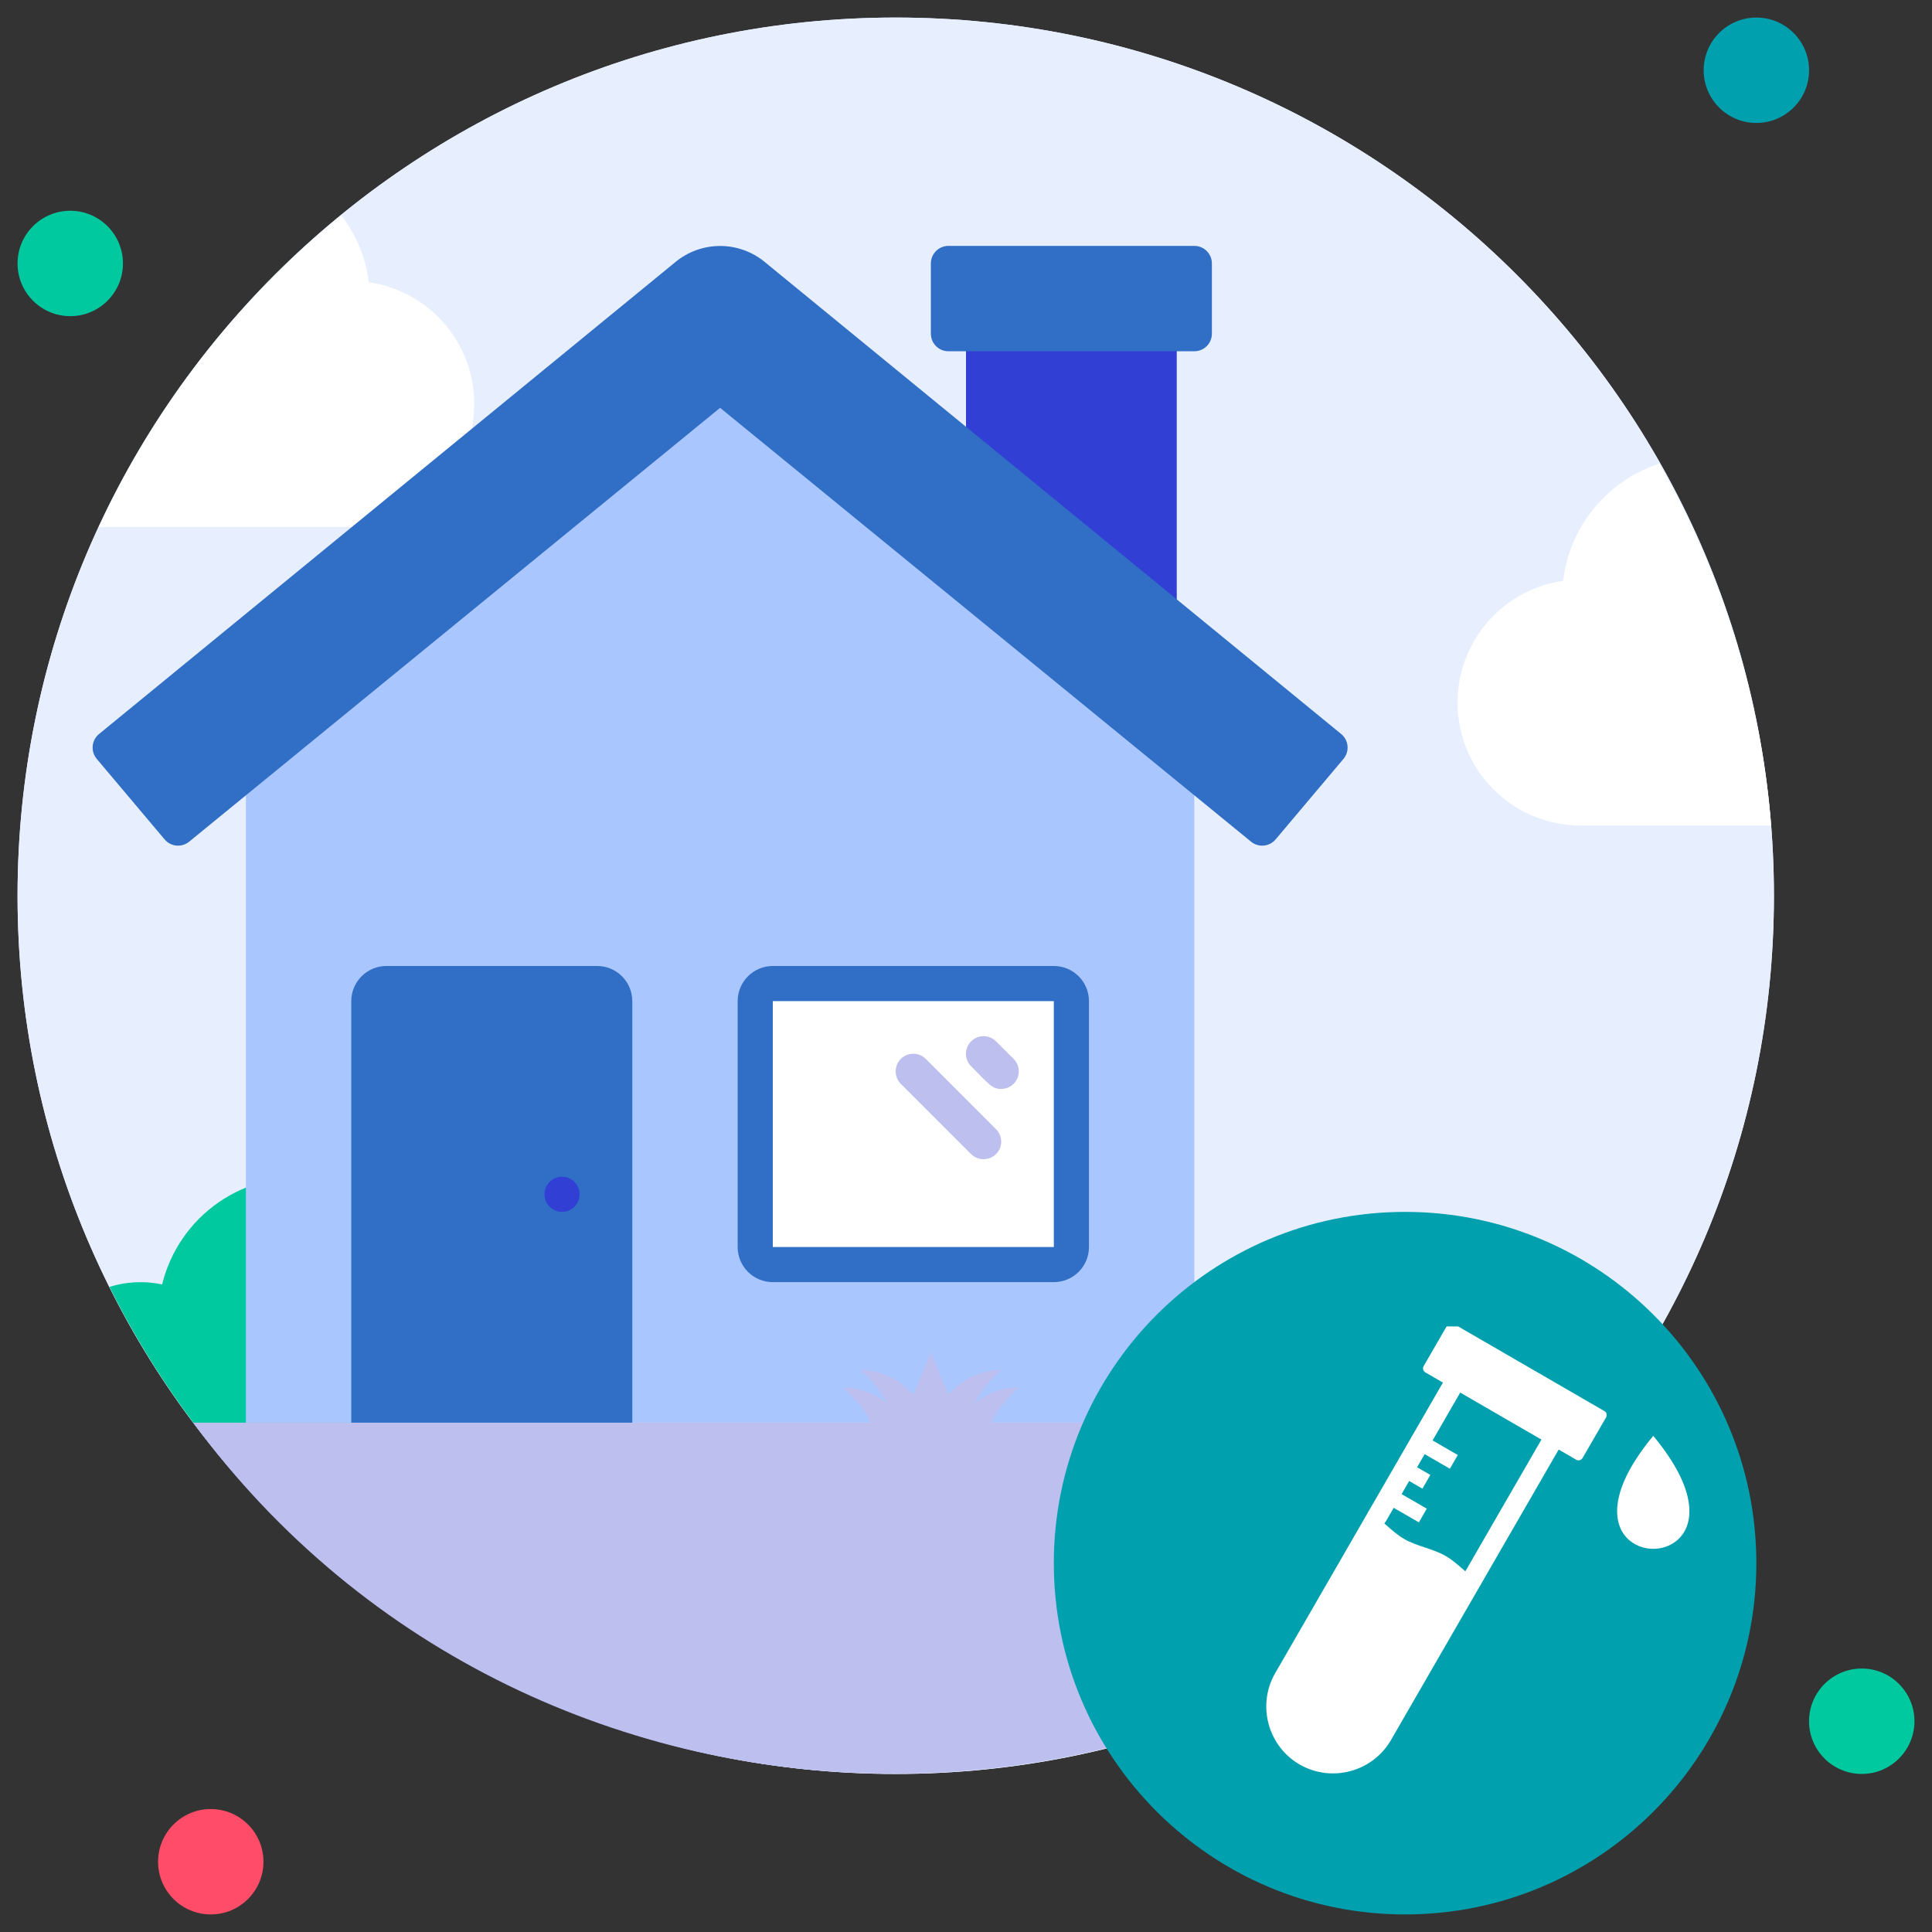 <svg width="92" height="92" viewBox="0 0 92 92" fill="none" xmlns="http://www.w3.org/2000/svg">
<rect x="0" y="0" width="92" height="92" fill="#333333" stroke="none"/>
<g clip-path="url(#clip0_26_2361)">
<path d="M42.655 84.473C65.75 84.473 84.473 65.75 84.473 42.654C84.473 19.559 65.75 0.836 42.655 0.836C19.559 0.836 0.836 19.559 0.836 42.654C0.836 65.75 19.559 84.473 42.655 84.473Z" fill="#E7EFFF"/>
<path d="M42.655 84.473C65.75 84.473 84.473 65.75 84.473 42.654C84.473 19.559 65.75 0.836 42.655 0.836C19.559 0.836 0.836 19.559 0.836 42.654C0.836 65.75 19.559 84.473 42.655 84.473Z" fill="#E7EFFF"/>
<path d="M3.346 15.055C4.731 15.055 5.855 13.931 5.855 12.546C5.855 11.16 4.731 10.036 3.346 10.036C1.96 10.036 0.836 11.16 0.836 12.546C0.836 13.931 1.96 15.055 3.346 15.055Z" fill="#00C99F"/>
<path d="M83.636 5.855C85.022 5.855 86.146 4.731 86.146 3.345C86.146 1.96 85.022 0.836 83.636 0.836C82.251 0.836 81.127 1.96 81.127 3.345C81.127 4.731 82.251 5.855 83.636 5.855Z" fill="#00A0AE"/>
<path d="M88.655 84.473C90.04 84.473 91.164 83.349 91.164 81.964C91.164 80.578 90.04 79.454 88.655 79.454C87.269 79.454 86.145 80.578 86.145 81.964C86.145 83.349 87.269 84.473 88.655 84.473Z" fill="#00C99F"/>
<path d="M10.036 91.164C11.422 91.164 12.546 90.04 12.546 88.655C12.546 87.269 11.422 86.145 10.036 86.145C8.651 86.145 7.527 87.269 7.527 88.655C7.527 90.04 8.651 91.164 10.036 91.164Z" fill="#FF4D69"/>
<path d="M22.582 19.236C22.582 20.789 21.965 22.278 20.867 23.376C19.769 24.474 18.28 25.091 16.727 25.091C8.698 25.091 4.868 25.091 4.709 25.091C7.38 19.333 11.327 14.259 16.251 10.254C16.965 11.18 17.418 12.28 17.564 13.44C18.957 13.642 20.232 14.338 21.153 15.403C22.075 16.467 22.582 17.828 22.582 19.236V19.236Z" fill="white"/>
<path d="M20.909 62.727V71.091H12.002C9.281 68.162 6.994 64.858 5.211 61.28C6.023 61.027 6.887 60.987 7.72 61.163C8.109 59.577 9.064 58.188 10.406 57.257C11.748 56.327 13.384 55.919 15.006 56.111C16.628 56.304 18.124 57.083 19.211 58.301C20.298 59.52 20.902 61.094 20.909 62.727V62.727Z" fill="#00C99F"/>
<path d="M46 15.055H56.036V33.455H46V15.055Z" fill="#323FD4"/>
<path d="M56.873 31.782V67.746H11.709V31.782L34.291 15.055L56.873 31.782Z" fill="#AAC6FF"/>
<path d="M76.109 67.746C59.273 90.177 25.517 89.892 9.2 67.746H76.109Z" fill="#BDBFEF"/>
<path d="M66.909 91.164C76.147 91.164 83.636 83.675 83.636 74.436C83.636 65.198 76.147 57.709 66.909 57.709C57.671 57.709 50.182 65.198 50.182 74.436C50.182 83.675 57.671 91.164 66.909 91.164Z" fill="#00A0AE"/>
<path d="M48.509 66.073L48.016 66.566C47.261 67.323 46.837 68.349 46.836 69.418H41.818C41.818 68.349 41.394 67.323 40.639 66.566L40.145 66.073C40.909 66.074 41.648 66.34 42.236 66.825C41.927 66.219 41.5 65.678 40.982 65.236C41.461 65.243 41.932 65.353 42.365 65.558C42.798 65.763 43.182 66.058 43.491 66.424L44.327 64.4L45.164 66.424C45.472 66.058 45.856 65.763 46.289 65.558C46.722 65.353 47.194 65.243 47.673 65.236C47.151 65.675 46.724 66.216 46.418 66.825C47.007 66.34 47.746 66.074 48.509 66.073V66.073Z" fill="#BDBFEF"/>
<path d="M18.4 46H28.436C28.88 46 29.305 46.176 29.619 46.49C29.933 46.804 30.109 47.229 30.109 47.673V67.746H16.727V47.673C16.727 47.229 16.904 46.804 17.217 46.49C17.531 46.176 17.956 46 18.4 46V46Z" fill="#306FC5"/>
<path d="M56.873 11.709H45.164C44.702 11.709 44.327 12.084 44.327 12.546V15.891C44.327 16.353 44.702 16.727 45.164 16.727H56.873C57.335 16.727 57.709 16.353 57.709 15.891V12.546C57.709 12.084 57.335 11.709 56.873 11.709Z" fill="#306FC5"/>
<path d="M50.182 46H36.8C35.876 46 35.127 46.749 35.127 47.673V59.382C35.127 60.306 35.876 61.054 36.8 61.054H50.182C51.106 61.054 51.855 60.306 51.855 59.382V47.673C51.855 46.749 51.106 46 50.182 46Z" fill="#306FC5"/>
<path d="M36.8 47.673H50.182V59.382H36.8V47.673Z" fill="white"/>
<path d="M47.673 51.855C47.23 51.855 47.112 51.637 46.243 50.776C46.165 50.698 46.103 50.605 46.06 50.503C46.018 50.401 45.997 50.292 45.997 50.182C45.997 50.072 46.018 49.962 46.06 49.86C46.103 49.759 46.165 49.666 46.243 49.588C46.321 49.51 46.413 49.448 46.515 49.406C46.617 49.364 46.726 49.342 46.836 49.342C46.947 49.342 47.056 49.364 47.158 49.406C47.26 49.448 47.352 49.51 47.43 49.588L48.267 50.424C48.385 50.541 48.465 50.691 48.498 50.854C48.53 51.017 48.514 51.185 48.45 51.339C48.386 51.492 48.278 51.623 48.14 51.715C48.002 51.807 47.839 51.855 47.673 51.855Z" fill="#BDBFEF"/>
<path d="M46.836 55.2C46.726 55.201 46.617 55.179 46.515 55.138C46.413 55.096 46.321 55.035 46.242 54.957L42.897 51.612C42.74 51.455 42.651 51.241 42.651 51.018C42.651 50.795 42.74 50.582 42.897 50.424C43.055 50.267 43.268 50.178 43.491 50.178C43.714 50.178 43.927 50.267 44.085 50.424L47.43 53.77C47.548 53.887 47.629 54.036 47.661 54.199C47.694 54.362 47.677 54.531 47.614 54.684C47.55 54.838 47.442 54.969 47.304 55.061C47.165 55.152 47.002 55.201 46.836 55.2V55.2Z" fill="#BDBFEF"/>
<path d="M26.764 57.709C27.226 57.709 27.6 57.335 27.6 56.873C27.6 56.411 27.226 56.036 26.764 56.036C26.302 56.036 25.927 56.411 25.927 56.873C25.927 57.335 26.302 57.709 26.764 57.709Z" fill="#323FD4"/>
<path d="M84.339 39.309H75.273C73.791 39.312 72.363 38.752 71.277 37.744C70.192 36.735 69.529 35.352 69.423 33.874C69.317 32.396 69.775 30.932 70.706 29.779C71.636 28.625 72.969 27.868 74.436 27.659C74.586 26.389 75.097 25.189 75.908 24.2C76.718 23.211 77.796 22.476 79.011 22.08C82.032 27.362 83.851 33.244 84.339 39.309V39.309Z" fill="white"/>
<path d="M63.974 36.139L60.745 39.97C60.605 40.137 60.405 40.243 60.188 40.265C59.971 40.287 59.753 40.223 59.583 40.087L34.291 19.42L8.999 40.087C8.829 40.223 8.611 40.287 8.394 40.265C8.177 40.243 7.977 40.137 7.837 39.97L4.608 36.139C4.537 36.054 4.483 35.956 4.449 35.85C4.416 35.745 4.404 35.633 4.414 35.523C4.424 35.412 4.456 35.305 4.508 35.207C4.56 35.109 4.631 35.022 4.717 34.952L32.142 12.495C32.744 11.99 33.505 11.713 34.291 11.713C35.077 11.713 35.838 11.99 36.44 12.495L63.865 34.952C63.951 35.022 64.022 35.109 64.074 35.207C64.126 35.305 64.158 35.412 64.168 35.523C64.178 35.633 64.166 35.745 64.133 35.85C64.099 35.956 64.045 36.054 63.974 36.139Z" fill="#306FC5"/>
<g clip-path="url(#clip1_26_2361)">
<path d="M74.227 69.02C74.359 68.793 74.281 68.502 74.054 68.371C73.826 68.24 73.536 68.318 73.405 68.545L69.717 74.931C69.586 75.159 69.664 75.449 69.891 75.58C70.118 75.712 70.409 75.634 70.54 75.406L74.227 69.02ZM65.168 71.974C65.037 72.201 65.115 72.492 65.342 72.623C65.57 72.754 65.86 72.677 65.991 72.449L69.535 66.311C69.666 66.084 69.589 65.793 69.361 65.662C69.134 65.531 68.844 65.609 68.712 65.836L65.168 71.974Z" fill="white"/>
<path d="M76.4 67.194L69.214 63.035C69.109 62.974 68.974 63.01 68.914 63.115L67.793 65.052C67.732 65.157 67.768 65.291 67.873 65.352L75.059 69.511C75.164 69.572 75.298 69.536 75.359 69.431L76.48 67.494C76.54 67.389 76.505 67.255 76.4 67.194Z" fill="white"/>
<path d="M66.404 70.953L67.942 71.841L67.567 72.494L66.028 71.606L66.404 70.953Z" fill="white"/>
<path d="M67.143 69.675L68.112 70.235L67.734 70.888L66.764 70.328L67.143 69.675Z" fill="white"/>
<path d="M67.879 68.397L69.418 69.286L69.042 69.939L67.504 69.051L67.879 68.397Z" fill="white"/>
<path d="M66.238 82.858L70.54 75.406C69.927 75.053 69.458 74.451 68.845 74.097C68.232 73.743 67.476 73.638 66.864 73.284C66.251 72.93 65.781 72.328 65.168 71.974L60.723 79.674C59.847 81.191 60.372 83.148 61.888 84.024C63.405 84.899 65.362 84.375 66.238 82.858V82.858Z" fill="white"/>
<path d="M78.727 68.374C77.656 69.663 77.162 70.72 77.038 71.546C76.813 73.045 77.807 73.781 78.78 73.754C79.711 73.727 80.622 73 80.419 71.572C80.302 70.742 79.809 69.677 78.727 68.374V68.374Z" fill="white"/>
</g>
</g>
<defs>
<clipPath id="clip0_26_2361">
<rect width="92" height="92" fill="white"/>
</clipPath>
<clipPath id="clip1_26_2361">
<rect width="21.284" height="21.284" fill="white" transform="translate(59.731 63.164)"/>
</clipPath>
</defs>
</svg>
